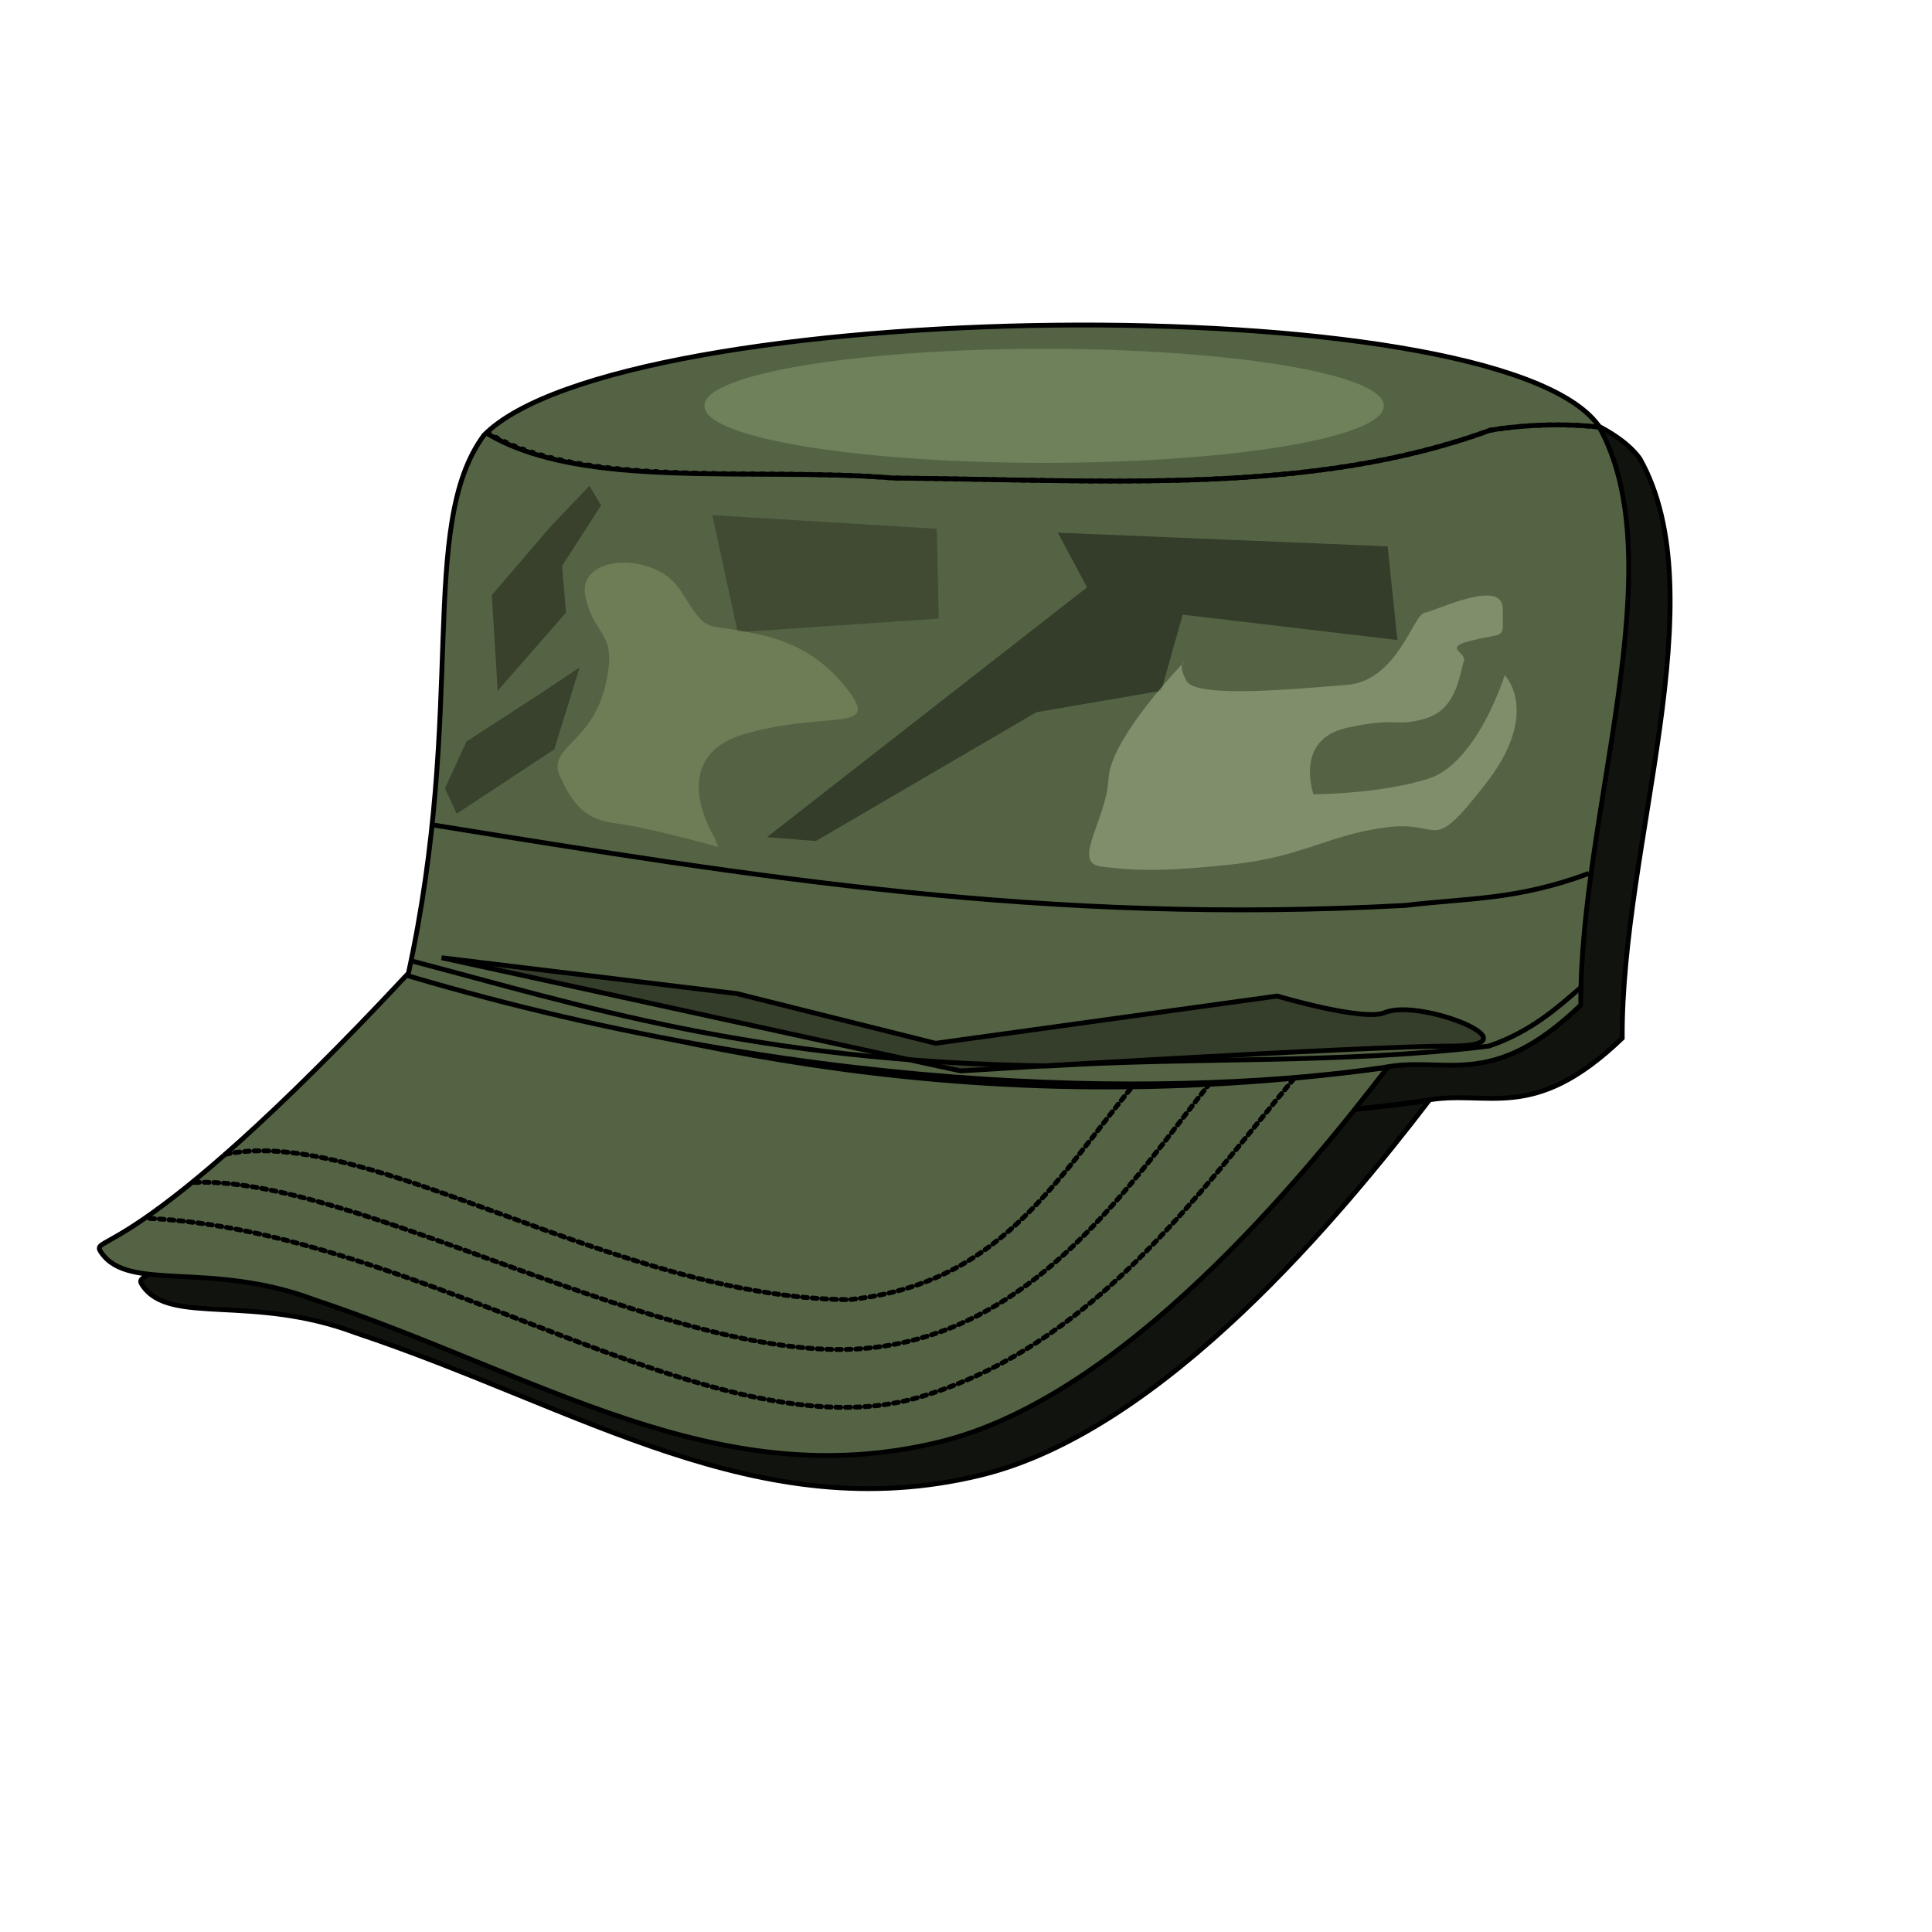 <svg xmlns="http://www.w3.org/2000/svg" viewBox="0 0 400 400"><defs><filter id="e" height="1.635" width="1.69" y="-.317" x="-.345"><feGaussianBlur stdDeviation="4.006"/></filter><filter id="k" height="1.251" width="1.013" y="-.125" x="-.006"><feGaussianBlur stdDeviation=".608"/></filter><filter id="l"><feGaussianBlur stdDeviation=".326"/></filter><filter id="i" height="1.84" width="1.14" y="-.42" x="-.07"><feGaussianBlur stdDeviation="4.101"/></filter><filter id="d" height="1.65" width="1.318" y="-.325" x="-.159"><feGaussianBlur stdDeviation="8.647"/></filter><filter id="c" height="1.925" width="1.478" y="-.462" x="-.239"><feGaussianBlur stdDeviation="4.671"/></filter><filter id="j"><feGaussianBlur stdDeviation=".304"/></filter><filter id="b" height="1.552" width="2.035" y="-.276" x="-.517"><feGaussianBlur stdDeviation="4.879"/></filter><filter id="f" height="1.921" width="1.591" y="-.46" x="-.296"><feGaussianBlur stdDeviation="10.899"/></filter><filter id="g" height="1.45" width="1.426" y="-.225" x="-.213"><feGaussianBlur stdDeviation="5.513"/></filter><filter id="h" height="2.142" width="1.124" y="-.571" x="-.062"><feGaussianBlur stdDeviation="5.573"/></filter><filter id="a"><feGaussianBlur stdDeviation="6.884"/></filter></defs><g transform="translate(8.571 6.857)" filter="url(#a)" stroke="#000" fill="#11140e"><path d="M84.449 201.61c44.892 11.53 109.72 32.185 202.84 19.395-17.588 22.896-54.799 68.374-92.934 77.58-46.083 11.124-82.549-13.891-129.3-29.496-21.481-8.063-38.378-1.541-44.043-9.697-2.79-4.019 5.702 4.074 63.438-57.781z"/><path d="M84.449 202.01c12.238-55.644 1.893-93.118 15.758-111.92 28.401-28.716 209.44-31.312 230.72-2.02 16.102 28.506-3.85 80.084-3.637 120.01-18.685 17.967-27.938 10.409-40.81 12.93-39.519 5.787-114.41 6.913-202.03-18.991z"/></g><g stroke="#000" fill="#546344"><path d="M84.449 201.61c44.892 11.53 109.72 32.185 202.84 19.395-17.588 22.896-54.799 68.374-92.934 77.58-46.083 11.124-82.549-13.891-129.3-29.496-21.481-8.063-38.378-1.541-44.043-9.697-2.79-4.019 5.702 4.074 63.438-57.781z"/><path d="M84.449 202.01c12.238-55.644 1.893-93.118 15.758-111.92 28.401-28.716 209.44-31.312 230.72-2.02 16.102 28.506-3.85 80.084-3.637 120.01-18.685 17.967-27.938 10.409-40.81 12.93-39.519 5.787-114.41 6.913-202.03-18.991z"/></g><path d="M124.45 104.63l-8.081 12.526.808 9.697-14.142 16.163-1.212-19.8 12.122-14.141 8.08-8.486z" filter="url(#b)" fill="#39412d"/><path d="M147.48 106.65l5.253 24.244 41.618-2.828-.404-18.587z" filter="url(#c)" fill-opacity=".718" fill="#39412d"/><path d="M158.8 173.32l66.266-51.72-6.06-11.314 68.285 2.828 2.02 19.395-44.447-5.252-4.444 15.758-25.86 4.444-45.66 26.668z" filter="url(#d)" fill="#343c2a"/><path d="M120.01 138.17l-5.253 16.971-20.203 13.334-2.424-5.253 4.445-9.697 14.95-9.698z" filter="url(#e)" fill-opacity=".877" fill="#353e2b"/><path d="M245.27 136.96s-15.354 15.758-15.758 24.244c-.404 8.485-7.677 17.375-1.616 18.183 6.06.808 12.122 1.212 27.072-.404s19.799-6.061 31.92-7.677c12.123-1.616 8.89 6.06 20.608-8.89s4.04-22.627 4.04-22.627-5.656 18.183-15.758 21.415c-10.102 3.233-23.84 3.233-23.84 3.233s-4.04-11.314 6.87-13.738c10.91-2.424 10.101 0 16.565-2.02 6.465-2.02 6.87-9.698 7.678-11.718.808-2.02-4.85-2.829 2.02-4.445 6.869-1.616 6.06 0 6.06-6.465s-13.737.404-16.161.808c-2.425.404-5.657 14.142-16.162 14.95-10.506.808-31.113 2.828-33.133-.808-2.02-3.637-.404-4.04-.404-4.04z" filter="url(#f)" fill-opacity=".605" fill="#9cab84"/><path d="M147.89 173.32s-10.506-16.566 6.465-21.415 28.284 0 21.011-9.293c-7.273-9.294-15.758-10.91-22.627-12.122-6.869-1.213-6.465.404-11.718-8.082-5.253-8.485-21.819-7.677-19.799 1.213 2.02 8.889 6.869 6.869 4.04 18.587s-12.121 12.526-9.293 18.587c2.829 6.06 5.253 8.889 11.718 9.697 6.465.808 21.011 4.849 21.011 4.849z" filter="url(#g)" fill-opacity=".718" fill="#76875d"/><path d="M91.429 198.29l61.143 7.429 41.143 10.286 70.714-9.786s17.832 5.308 22.286 3.428c7.293-3.078 32.143 6.93 13.857 6.93s-101.71 5.142-101.71 5.142z" filter="url(#h)" stroke="#000" fill="#353e2b"/><path d="M288.5 86.045a70.307 11.718 0 11-140.61 0 70.307 11.718 0 11140.61 0z" transform="translate(-2.02 -2.02)" filter="url(#i)" fill="#6e815b"/><g stroke="#000" fill="none"><path d="M100.66 89.429c19.756 11.974 54.967 7.184 84.398 9.546 44.18.4 86.492 3.647 123.44-9.9 8.32-1.375 17.151-1.342 22.829-.606" filter="url(#j)" stroke-dasharray="1,1"/><path d="M100.66 89.631c19.756 11.974 54.967 6.982 84.398 9.344 44.18.4 86.492 3.647 123.44-9.9 8.32-1.375 17.151-1.342 22.829-.606" filter="url(#k)"/><path d="M89.704 170.81c67.133 10.824 126.98 20.678 201.22 16.649 13.04-1.567 22.999-1.042 38.049-6.63" filter="url(#l)"/><path d="M84.857 198.86c35.259 9.222 71.008 20.971 132.17 21.833 30.557-1.899 60.572-.37 91.261-4.118 8.867-3.03 14.457-8.226 18.857-12"/><path d="M267.89 223.32c-20.076 24.241-41.968 55.467-77.58 65.963-42.247 12.451-103.04-34.564-160.21-37.073" stroke-linecap="round" stroke-dasharray="1,1"/><path d="M250.52 224.23c-15.802 19.858-35.988 51.885-71.519 54.952-40.397 3.487-105.94-36.16-139.3-34.345" stroke-linecap="round" stroke-dasharray="1,1"/><path d="M46.669 238.98c29.363-6.227 81.238 29.763 129.1 30.103 30.728-3.133 42.519-24.157 58.589-44.043" stroke-linecap="round" stroke-dasharray="1,1"/></g></svg>